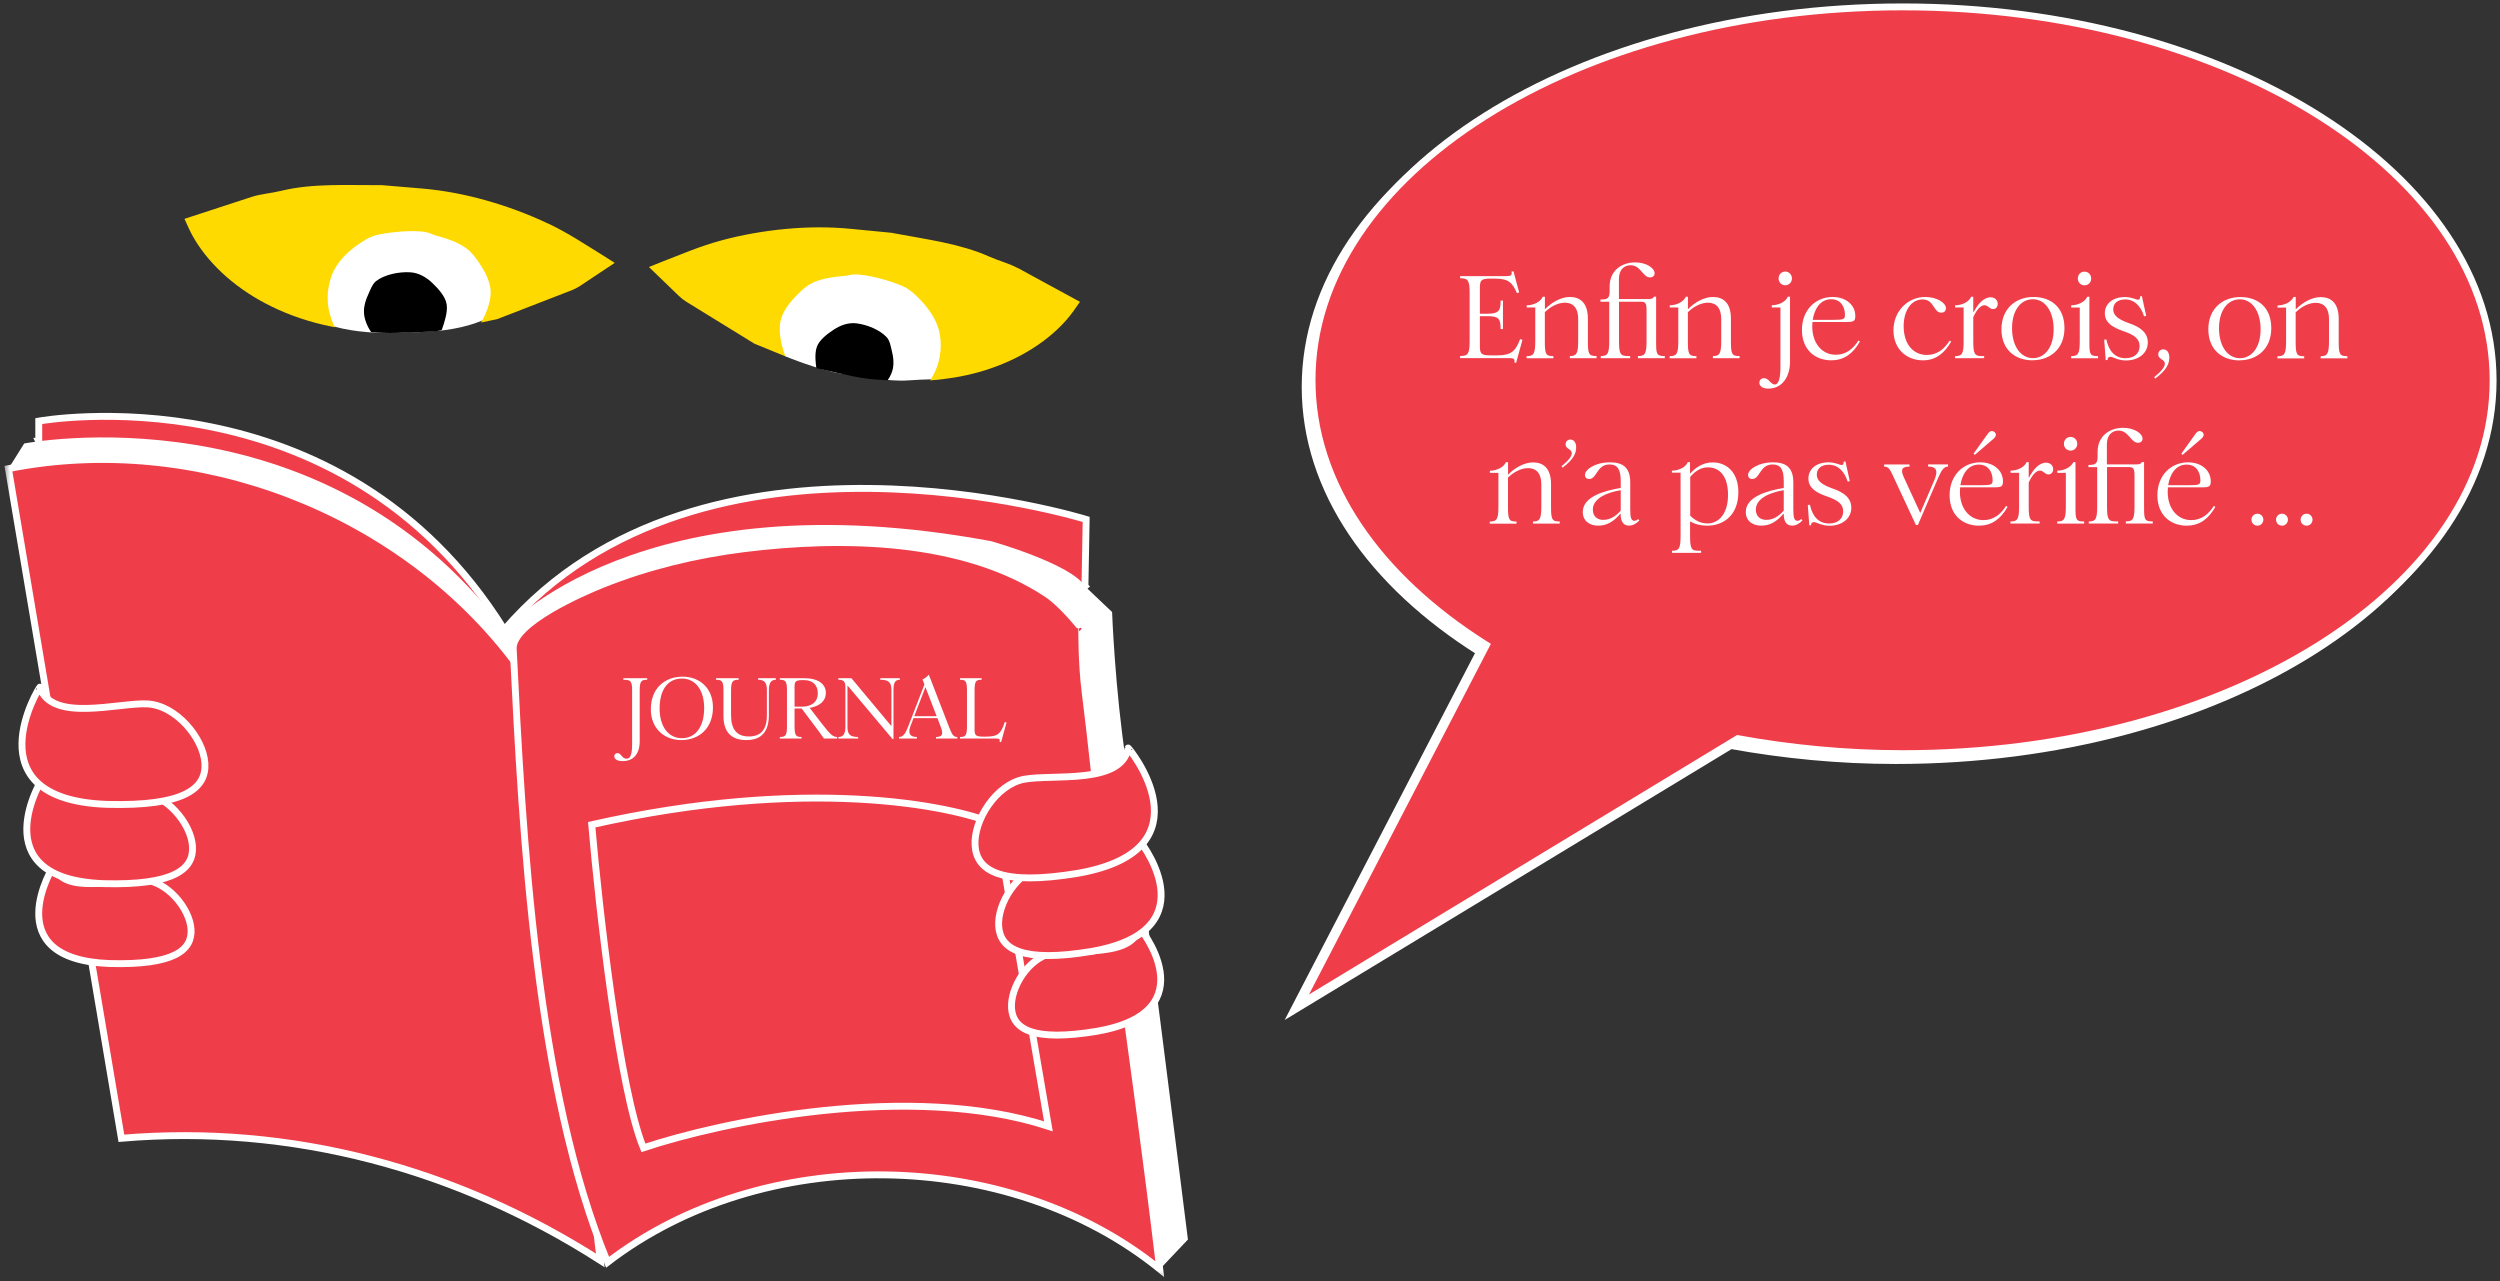 <svg xmlns="http://www.w3.org/2000/svg" fill="none" viewBox="0 0 363 186" height="186" width="363">
<rect x="0" y="0" width="363" height="186" fill="#333333" stroke="none"/>
<path stroke-miterlimit="10" stroke="white" fill="white" d="M275.26 2C227.88 2 189.51 26.26 189.51 56.18C189.51 71.22 199.16 84.81 214.82 94.67L187.8 146.75L251.32 108.25C258.95 109.63 266.98 110.43 275.25 110.43C322.63 110.43 361 86.17 361 56.25C361 26.33 322.63 2 275.26 2Z"></path>
<path stroke-miterlimit="10" stroke="white" fill="#EF3D4A" d="M276.26 1C228.88 1 190.51 25.26 190.51 55.18C190.51 70.22 200.16 83.81 215.82 93.67L188.8 145.75L252.32 107.25C259.95 108.63 267.98 109.43 276.25 109.43C323.63 109.43 362 85.17 362 55.25C362 25.33 323.63 1 276.26 1Z"></path>
<path fill="white" d="M219.87 52.65C220.02 52.11 219.75 52 219.17 52H212.01V51.69C213.06 51.69 213.39 51.49 213.39 49.6V42.46C213.39 40.61 213.07 40.4 212.01 40.4V40.09H218.76C219.32 40.09 219.61 39.99 219.46 39.44L219.75 39.37L220.58 42.46L220.27 42.56C219.56 41.01 219.06 40.45 216.99 40.45H216.58C215.1 40.45 214.88 40.62 214.88 41.79V45.55H216C217.67 45.55 217.89 45.06 217.89 43.65H218.23V47.78H217.89C217.89 46.3 217.63 45.91 216.02 45.91H214.88V50.26C214.88 51.43 215.1 51.6 216.53 51.6H217.41C219.38 51.6 220.06 51.02 220.72 49.24L221.06 49.34L220.14 52.69L219.85 52.62L219.87 52.65ZM227.93 51.7C228.86 51.7 229.15 51.43 229.15 49.54V46.28C229.15 44.75 228.44 43.95 227.23 43.95C226.26 43.95 225.16 44.49 224.31 45.33V49.55C224.31 51.44 224.45 51.71 225.55 51.71V52.02H221.66V51.71C222.65 51.71 222.92 51.44 222.92 49.55V44.64H221.68V44.33C222.58 44.33 223.65 43.89 224.01 43.09H224.32V44.89H224.34C225.22 43.97 226.62 43.12 227.94 43.12C229.44 43.12 230.56 43.97 230.56 46.28V49.54C230.56 51.43 230.7 51.7 231.82 51.7V52.01H227.94V51.7H227.93ZM232.4 51.7C233.4 51.7 233.66 51.43 233.66 49.54V43.81H232.39V43.49C233.38 43.49 233.72 43.35 233.72 42.28V41.6C233.72 39.24 235.51 38.1 237.43 38.1C239.06 38.1 240.25 38.93 240.25 39.68C240.25 40.02 240 40.28 239.59 40.28C238.54 40.28 238.23 38.51 236.77 38.51C235.89 38.51 235.07 39.09 235.07 40.5V43.42H239.24C239.8 43.42 239.97 43.39 240.16 43.08H240.47V49.54C240.47 51.43 240.5 51.7 241.73 51.7V52.01H237.82V51.7C238.82 51.7 239.08 51.43 239.08 49.54V45.12C239.08 44 238.93 43.81 238.23 43.81H235.08V49.54C235.08 51.43 235.28 51.7 236.41 51.7H236.7V52.01H232.43V51.7H232.4ZM248.7 51.7C249.63 51.7 249.92 51.43 249.92 49.54V46.28C249.92 44.75 249.21 43.95 248 43.95C247.03 43.95 245.93 44.49 245.08 45.33V49.55C245.08 51.44 245.22 51.71 246.32 51.71V52.02H242.43V51.71C243.42 51.71 243.69 51.44 243.69 49.55V44.64H242.45V44.33C243.35 44.33 244.42 43.89 244.78 43.09H245.09V44.89H245.11C245.99 43.97 247.39 43.12 248.71 43.12C250.21 43.12 251.33 43.97 251.33 46.28V49.54C251.33 51.43 251.47 51.7 252.59 51.7V52.01H248.71V51.7H248.7ZM256.82 56.43C255.8 56.43 255.46 55.99 255.46 55.56C255.46 55.17 255.75 54.91 256.14 54.91C256.82 54.91 257.13 55.83 257.7 55.83C258.27 55.83 258.52 54.86 258.52 53.28V44.64H257.26V44.32C258.19 44.32 259.25 43.88 259.59 43.08H259.91V52.53C259.91 54.77 258.72 56.42 256.82 56.42V56.43ZM259.22 41.42C258.68 41.42 258.25 41 258.25 40.43C258.25 39.86 258.68 39.43 259.22 39.43C259.76 39.43 260.19 39.87 260.19 40.43C260.19 40.99 259.76 41.42 259.22 41.42ZM265.92 52.32C263.59 52.32 261.64 50.82 261.64 47.9C261.64 44.98 263.65 43.12 266.09 43.12C268.06 43.12 269.39 44.31 269.39 45.87C269.39 46.6 269.2 46.75 268.17 46.75H263.17C263.15 46.97 263.14 47.19 263.14 47.41C263.14 49.77 264.5 51.51 266.56 51.51C268.02 51.51 269.08 50.66 269.84 49.45L270.06 49.59C269.07 51.32 267.8 52.31 265.93 52.31L265.92 52.32ZM263.22 46.44H266.21C267.62 46.44 267.89 46.37 267.89 45.76C267.89 44.49 267.24 43.45 265.88 43.45C264.28 43.45 263.45 44.89 263.21 46.44H263.22ZM279.2 52.32C276.89 52.32 274.93 50.74 274.93 47.95C274.93 45.16 277.04 43.12 279.54 43.12C281.22 43.12 282.55 43.97 282.55 44.75C282.55 45.16 282.28 45.4 281.87 45.4C280.71 45.4 280.87 43.48 279.15 43.48C277.54 43.48 276.41 45.06 276.41 47.36C276.41 49.93 277.77 51.54 279.79 51.54C281.27 51.54 282.34 50.67 283.09 49.45L283.31 49.6C282.31 51.35 281.02 52.32 279.2 52.32ZM283.86 51.71C284.86 51.71 285.12 51.44 285.12 49.55V44.64H283.88V44.33C284.8 44.33 285.87 43.89 286.21 43.09H286.52V45.33H286.57C287.17 44.16 288.03 43.17 289.03 43.17C289.64 43.17 290.07 43.56 290.07 44.12C290.07 44.6 289.76 44.88 289.39 44.88C288.88 44.88 288.64 44.32 288.17 44.32C287.54 44.32 287 45.02 286.52 46.05V49.54C286.52 51.43 286.72 51.7 287.79 51.7H288.1V52.01H283.87V51.7L283.86 51.71ZM295.11 52.32C292.7 52.32 290.61 50.86 290.61 47.81C290.61 44.76 292.74 43.12 295.25 43.12C297.76 43.12 299.76 44.58 299.76 47.64C299.76 50.7 297.64 52.31 295.12 52.31L295.11 52.32ZM295.18 52C296.91 52 298.19 50.42 298.19 47.8C298.19 45.18 296.93 43.45 295.18 43.45C293.43 43.45 292.15 45.03 292.15 47.65C292.15 50.27 293.41 52 295.18 52ZM300.72 51.71C301.71 51.71 301.98 51.44 301.98 49.55V44.65H300.74V44.33C301.64 44.33 302.71 43.89 303.07 43.09H303.38V49.55C303.38 51.44 303.41 51.71 304.64 51.71V52.02H300.73V51.71H300.72ZM302.67 41.43C302.13 41.43 301.7 41.01 301.7 40.44C301.7 39.87 302.12 39.44 302.67 39.44C303.22 39.44 303.64 39.88 303.64 40.44C303.64 41 303.22 41.43 302.67 41.43ZM305.75 52.28L305.53 49.32L305.84 49.29C306.21 51.02 307.13 52.01 308.63 52.01C309.84 52.01 310.67 51.36 310.67 50.26C310.67 49.16 309.85 48.61 308.31 48.08C306.78 47.55 305.62 46.87 305.62 45.48C305.62 44.09 306.79 43.13 308.53 43.13C309.58 43.13 310.13 43.52 310.45 43.52C310.69 43.52 310.77 43.3 310.74 43.03L311 43L311.63 45.86L311.32 45.93C310.83 44.42 309.91 43.48 308.57 43.48C307.52 43.48 306.84 44.01 306.84 44.92C306.84 45.7 307.4 46.33 309.14 46.93C310.96 47.54 311.86 48.43 311.86 49.72C311.86 51.37 310.4 52.34 308.71 52.34C307.47 52.34 306.86 51.81 306.42 51.81C306.15 51.81 306.01 52 306.01 52.27L305.77 52.29L305.75 52.28ZM312.78 54.76C313.99 53.79 314.33 53.23 314.33 52.82C314.33 52.12 313.38 52.22 313.38 51.46C313.38 51.07 313.63 50.73 314.11 50.73C314.67 50.73 314.99 51.24 314.99 51.89C314.99 52.76 314.67 53.66 312.93 54.98L312.78 54.76ZM325.16 52.33C322.75 52.33 320.65 50.87 320.65 47.82C320.65 44.77 322.77 43.13 325.29 43.13C327.81 43.13 329.79 44.59 329.79 47.65C329.79 50.71 327.67 52.32 325.15 52.32L325.16 52.33ZM325.23 52.01C326.96 52.01 328.24 50.43 328.24 47.81C328.24 45.19 326.98 43.46 325.23 43.46C323.48 43.46 322.2 45.04 322.2 47.66C322.2 50.28 323.46 52.01 325.23 52.01ZM336.95 51.72C337.88 51.72 338.17 51.45 338.17 49.56V46.3C338.17 44.77 337.46 43.97 336.25 43.97C335.28 43.97 334.18 44.51 333.33 45.35V49.57C333.33 51.46 333.47 51.73 334.57 51.73V52.04H330.68V51.73C331.67 51.73 331.94 51.46 331.94 49.57V44.66H330.7V44.35C331.6 44.35 332.67 43.91 333.03 43.11H333.34V44.91H333.36C334.24 43.99 335.64 43.14 336.96 43.14C338.46 43.14 339.58 43.99 339.58 46.3V49.56C339.58 51.45 339.72 51.72 340.84 51.72V52.03H336.96V51.72H336.95ZM222.58 75.72C223.52 75.72 223.8 75.45 223.8 73.56V70.3C223.8 68.77 223.09 67.97 221.88 67.97C220.91 67.97 219.81 68.51 218.96 69.35V73.57C218.96 75.46 219.1 75.73 220.2 75.73V76.04H216.31V75.73C217.3 75.73 217.57 75.46 217.57 73.57V68.66H216.33V68.35C217.23 68.35 218.3 67.91 218.66 67.11H218.97V68.91H218.99C219.87 67.99 221.27 67.14 222.59 67.14C224.09 67.14 225.21 67.99 225.21 70.3V73.56C225.21 75.45 225.35 75.72 226.47 75.72V76.03H222.59V75.72H222.58ZM226.74 67.68C227.9 66.75 228.22 66.2 228.22 65.81C228.22 65.15 227.32 65.23 227.32 64.52C227.32 64.15 227.58 63.82 228.03 63.82C228.54 63.82 228.86 64.3 228.86 64.93C228.86 65.75 228.57 66.63 226.9 67.9L226.73 67.68H226.74ZM232.1 76.33C230.77 76.33 229.82 75.62 229.82 74.34C229.82 72.06 233.08 71.23 235.33 70.85V69.85C235.33 68.17 234.87 67.44 233.71 67.44C231.82 67.44 231.89 69.55 230.75 69.55C230.36 69.55 230.14 69.33 230.14 68.95C230.14 68.17 231.62 67.13 233.74 67.13C235.54 67.13 236.71 67.78 236.71 70.04V73.87C236.71 75.06 236.81 75.62 237.31 75.62C237.5 75.62 237.68 75.54 237.85 75.36L238.04 75.56C237.61 76.02 237.11 76.32 236.53 76.32C235.54 76.32 235.32 75.45 235.32 74.65V74.6H235.27C234.34 75.69 233.37 76.32 232.09 76.32L232.1 76.33ZM232.83 75.48C233.7 75.48 234.53 75.05 235.33 74.14V71.18C233.63 71.45 231.28 72.25 231.28 73.99C231.28 74.89 231.82 75.49 232.83 75.49V75.48ZM242.78 79.97C243.77 79.97 244.02 79.7 244.02 77.81V68.63H242.76V68.34C243.68 68.34 244.73 67.9 245.07 67.1H245.39V68.75H245.42C246.24 67.85 247.29 67.14 248.7 67.14C250.6 67.14 252.41 68.47 252.41 71.47C252.41 74.7 250.37 76.33 247.87 76.33C247 76.33 246.12 76.13 245.4 75.7V77.81C245.4 79.7 245.59 79.97 246.64 79.97H247V80.28H242.77V79.97H242.78ZM247.88 76.01C249.66 76.01 250.91 74.48 250.91 71.86C250.91 69.24 249.77 67.86 248 67.86C247.2 67.86 246.32 68.18 245.42 69.25V74.88C246.05 75.51 246.88 76 247.89 76L247.88 76.01ZM255.77 76.33C254.44 76.33 253.49 75.62 253.49 74.34C253.49 72.06 256.75 71.23 259 70.85V69.85C259 68.17 258.54 67.44 257.39 67.44C255.5 67.44 255.57 69.55 254.43 69.55C254.04 69.55 253.82 69.33 253.82 68.95C253.82 68.17 255.3 67.13 257.42 67.13C259.22 67.13 260.39 67.78 260.39 70.04V73.87C260.39 75.06 260.49 75.62 260.99 75.62C261.18 75.62 261.36 75.54 261.53 75.36L261.72 75.56C261.29 76.02 260.79 76.32 260.21 76.32C259.22 76.32 259 75.45 259 74.65V74.6H258.95C258.02 75.69 257.05 76.32 255.77 76.32V76.33ZM256.5 75.48C257.37 75.48 258.2 75.05 259 74.14V71.18C257.3 71.45 254.95 72.25 254.95 73.99C254.95 74.89 255.49 75.49 256.5 75.49V75.48ZM262.71 76.28L262.49 73.32L262.8 73.29C263.17 75.02 264.09 76.01 265.59 76.01C266.8 76.01 267.63 75.36 267.63 74.26C267.63 73.16 266.81 72.61 265.27 72.08C263.74 71.55 262.58 70.87 262.58 69.48C262.58 68.09 263.75 67.13 265.49 67.13C266.54 67.13 267.09 67.52 267.41 67.52C267.65 67.52 267.73 67.3 267.7 67.03L267.96 67L268.59 69.86L268.28 69.93C267.79 68.42 266.87 67.48 265.53 67.48C264.48 67.48 263.8 68.01 263.8 68.92C263.8 69.7 264.36 70.33 266.09 70.93C267.91 71.54 268.81 72.43 268.81 73.72C268.81 75.37 267.35 76.34 265.66 76.34C264.42 76.34 263.81 75.81 263.37 75.81C263.1 75.81 262.96 76 262.96 76.27L262.72 76.29L262.71 76.28ZM274.91 69.19C274.42 68.1 274.2 67.75 273.57 67.75V67.44H277.26V67.75C276.16 67.75 275.92 68.16 276.44 69.31L278.82 74.48L280.83 69.8C281.44 68.39 281.22 67.74 279.96 67.74V67.43H282.85V67.74C282.25 67.76 281.9 68.28 281.44 69.34L278.48 76.23H278.19L274.91 69.19ZM287.36 76.33C285.03 76.33 283.08 74.83 283.08 71.91C283.08 68.99 285.09 67.13 287.53 67.13C289.5 67.13 290.83 68.32 290.83 69.88C290.83 70.61 290.64 70.76 289.61 70.76H284.61C284.59 70.98 284.58 71.2 284.58 71.42C284.58 73.78 285.94 75.52 288 75.52C289.46 75.52 290.52 74.67 291.28 73.46L291.5 73.6C290.51 75.33 289.24 76.32 287.37 76.32L287.36 76.33ZM286.75 66.06L286.56 65.87L288.68 62.91C288.85 62.69 289.04 62.59 289.24 62.59C289.51 62.59 289.8 62.83 289.8 63.13C289.8 63.32 289.7 63.49 289.48 63.69L286.74 66.05L286.75 66.06ZM284.66 70.45H287.65C289.06 70.45 289.33 70.38 289.33 69.77C289.33 68.49 288.68 67.46 287.32 67.46C285.72 67.46 284.89 68.9 284.65 70.45H284.66ZM291.91 75.72C292.91 75.72 293.17 75.45 293.17 73.56V68.65H291.93V68.34C292.85 68.34 293.92 67.9 294.26 67.1H294.57V69.34H294.62C295.22 68.17 296.08 67.18 297.08 67.18C297.69 67.18 298.12 67.57 298.12 68.13C298.12 68.61 297.81 68.89 297.44 68.89C296.93 68.89 296.69 68.33 296.22 68.33C295.59 68.33 295.05 69.03 294.57 70.06V73.55C294.57 75.44 294.77 75.71 295.84 75.71H296.15V76.02H291.92V75.71L291.91 75.72ZM298.7 75.72C299.69 75.72 299.96 75.45 299.96 73.56V68.66H298.72V68.34C299.62 68.34 300.69 67.9 301.05 67.1H301.36V73.56C301.36 75.45 301.39 75.72 302.62 75.72V76.03H298.71V75.72H298.7ZM300.65 65.43C300.11 65.43 299.68 65.01 299.68 64.44C299.68 63.87 300.1 63.44 300.65 63.44C301.2 63.44 301.62 63.88 301.62 64.44C301.62 65 301.2 65.43 300.65 65.43ZM303.25 75.72C304.25 75.72 304.51 75.45 304.51 73.56V67.83H303.24V67.51C304.23 67.51 304.57 67.37 304.57 66.3V65.62C304.57 63.26 306.36 62.12 308.28 62.12C309.91 62.12 311.1 62.95 311.1 63.7C311.1 64.04 310.84 64.29 310.44 64.29C309.39 64.29 309.08 62.52 307.62 62.52C306.74 62.52 305.92 63.1 305.92 64.51V67.43H310.09C310.65 67.43 310.82 67.4 311.01 67.09H311.32V73.55C311.32 75.44 311.35 75.71 312.58 75.71V76.02H308.67V75.71C309.67 75.71 309.93 75.44 309.93 73.55V69.13C309.93 68.01 309.78 67.82 309.08 67.82H305.94V73.55C305.94 75.44 306.14 75.71 307.27 75.71H307.56V76.02H303.29V75.71L303.25 75.72ZM317.53 76.33C315.2 76.33 313.25 74.83 313.25 71.91C313.25 68.99 315.26 67.13 317.7 67.13C319.67 67.13 321 68.32 321 69.88C321 70.61 320.81 70.76 319.78 70.76H314.78C314.76 70.98 314.75 71.2 314.75 71.42C314.75 73.78 316.11 75.52 318.17 75.52C319.63 75.52 320.69 74.67 321.45 73.46L321.67 73.6C320.68 75.33 319.41 76.32 317.54 76.32L317.53 76.33ZM316.92 66.06L316.73 65.87L318.85 62.91C319.02 62.69 319.21 62.59 319.41 62.59C319.68 62.59 319.97 62.83 319.97 63.13C319.97 63.32 319.87 63.49 319.65 63.69L316.91 66.05L316.92 66.06ZM314.83 70.45H317.82C319.23 70.45 319.5 70.38 319.5 69.77C319.5 68.49 318.85 67.46 317.49 67.46C315.89 67.46 315.06 68.9 314.82 70.45H314.83ZM327.79 76.33C327.3 76.33 326.91 75.96 326.91 75.46C326.91 74.96 327.3 74.59 327.79 74.59C328.25 74.59 328.64 74.98 328.64 75.46C328.64 75.94 328.25 76.33 327.79 76.33ZM331.36 76.33C330.87 76.33 330.48 75.96 330.48 75.46C330.48 74.96 330.87 74.59 331.36 74.59C331.82 74.59 332.21 74.98 332.21 75.46C332.21 75.94 331.82 76.33 331.36 76.33ZM334.93 76.33C334.44 76.33 334.05 75.96 334.05 75.46C334.05 74.96 334.44 74.59 334.93 74.59C335.39 74.59 335.78 74.98 335.78 75.46C335.78 75.94 335.39 76.33 334.93 76.33Z"></path>
<path stroke="white" fill="#EF3D4A" d="M157.535 85.127L157.711 75.418C157.711 75.418 101.97 58.089 73.23 91.421C44.49 124.753 100.343 110.526 100.343 110.526C100.343 110.526 146.4 91.358 147.426 92.459C148.452 93.56 157.548 85.14 157.548 85.14L157.535 85.127Z"></path>
<path stroke="white" fill="#EF3D4A" d="M5.627 64.082V61.141C5.627 61.141 49.382 53.196 73.217 91.408C97.052 129.619 10.032 73.578 10.032 73.578L5.615 64.082H5.627Z"></path>
<path fill="white" d="M157.535 85.127L161.476 88.868C161.476 88.868 161.889 100.116 163.516 110.701C165.142 121.286 172.487 179.98 172.487 179.98L168.408 184.284L147.413 112.303L157.535 85.127Z"></path>
<path fill="white" d="M1.224 68.049L3.513 64.395C3.513 64.395 46.517 55.937 73.217 91.396C73.217 91.396 92.849 69.075 143.935 78.584C143.935 78.584 155.483 81.849 157.523 85.102L156.772 89.181L90.133 112.278C90.133 112.278 52.635 109.701 52.222 109.838C51.809 109.976 1.224 68.049 1.224 68.049Z"></path>
<mask height="151" width="174" y="35" x="0" maskUnits="userSpaceOnUse" style="mask-type:luminance" id="mask0_422_11966">
<path fill="white" d="M173.55 35.617H0.51V185.761H173.55V35.617Z"></path>
</mask>
<g mask="url(#mask0_422_11966)">
<path stroke="white" fill="#EF3D4A" d="M17.626 165.278L1.223 68.048C28.512 62.605 58.503 74.166 75.081 96.575C83.865 108.461 85.841 122.9 86.142 138.177C86.242 142.994 86.167 147.862 86.104 152.754C86.067 155.632 86.029 158.522 86.017 161.399C86.004 168.694 86.192 175.976 87.155 183.008C66.335 169.682 42.287 163.176 17.626 165.278Z"></path>
<path stroke="white" fill="#EF3D4A" d="M162.165 136.989C164.342 152.742 166.531 168.482 168.396 184.272C146.324 166.417 110.74 165.979 88.219 183.283C77.796 158.034 75.87 121.574 74.518 94.211C74.331 90.457 84.778 85.94 87.543 84.839C94.087 82.224 101.044 80.548 108.025 79.672C122.276 77.895 139.881 78.158 152.067 86.278C154.32 87.779 157.097 91.333 157.072 91.308C157.072 91.308 157.022 96.3 157.573 100.579C158.486 107.686 159.124 114.793 160.088 121.912C160.763 126.942 161.451 131.972 162.152 136.989H162.165Z"></path>
<path stroke="white" d="M93.424 166.667C89.921 158.159 86.956 131.846 85.917 119.747C116.947 112.741 138.054 116.832 144.723 119.747L152.23 163.539C132.211 157.033 104.685 162.914 93.424 166.667Z"></path>
</g>
<path fill="white" d="M76.207 39.783C76.207 39.783 75.769 48.379 59.229 48.241C59.229 48.241 50.758 49.079 45.278 46.164C39.797 43.249 48.756 33.239 48.756 33.239L63.232 30.762L73.48 33.076L76.207 39.77V39.783Z"></path>
<path fill="white" d="M111.241 48.98L114.043 51.745C114.043 51.745 119.186 53.847 122.139 54.235C125.091 54.623 128.933 55.436 131.823 55.236C134.713 55.036 136.315 55.073 136.315 55.073L141.332 46.778L137.804 40.121L129.12 37.019L119.086 37.369L113.643 39.058L111.241 48.968V48.98Z"></path>
<path fill="#FFDA00" d="M79.611 32.477C76.745 31.113 73.692 29.974 70.539 29.086C67.536 28.247 64.521 27.659 61.393 27.384C59.416 27.209 57.439 27.046 55.45 26.884C55.375 26.884 55.287 26.884 55.2 26.884C50.37 26.909 45.378 26.596 40.823 27.709C39.46 28.047 37.871 28.16 36.557 28.585L26.785 31.776C27.235 32.802 27.686 33.815 28.287 34.804C30.639 38.695 34.58 42.148 39.472 44.526C42.137 45.827 45.065 46.803 48.105 47.416C48.281 47.453 48.468 47.478 48.643 47.516C48.456 47.178 48.306 46.828 48.168 46.477C47.355 44.338 47.392 42.011 48.193 39.921C48.944 37.969 50.62 36.38 52.51 35.154C53.173 34.716 53.923 34.303 54.749 34.115C56.876 33.628 60.179 33.377 61.894 33.715C62.394 33.815 62.794 34.053 63.27 34.191C63.895 34.366 64.534 34.541 65.147 34.766C66.323 35.179 67.461 35.742 68.312 36.568C68.638 36.893 68.925 37.256 69.188 37.619C70.327 39.208 71.415 41.047 71.228 42.924C71.09 44.288 70.552 45.602 69.864 46.828L72.191 46.34L83.001 42.148C83.439 41.973 83.84 41.773 84.215 41.523C85.591 40.597 89.082 38.282 89.257 38.169C88.694 37.819 88.144 37.456 87.581 37.106C84.978 35.504 82.513 33.84 79.635 32.477H79.611Z"></path>
<path fill="#FFDA00" d="M147.739 38.908C146.525 38.245 144.986 37.857 143.697 37.282C139.418 35.355 134.463 34.754 129.709 33.853C129.634 33.841 129.546 33.816 129.471 33.803C127.494 33.603 125.517 33.415 123.54 33.228C120.425 32.927 117.334 32.952 114.244 33.228C110.966 33.528 107.763 34.091 104.71 34.917C101.644 35.743 98.917 36.931 96.064 38.032C95.439 38.27 94.838 38.533 94.225 38.77C94.375 38.896 97.378 41.823 98.579 42.974C98.904 43.287 99.267 43.562 99.655 43.813L109.527 49.894L114.044 51.745C113.493 50.269 113.13 48.73 113.243 47.203C113.393 45.314 114.795 43.713 116.208 42.361C116.534 42.049 116.872 41.748 117.259 41.486C118.248 40.822 119.462 40.485 120.7 40.284C121.338 40.184 121.989 40.122 122.652 40.059C123.153 40.009 123.59 39.859 124.091 39.846C125.843 39.821 129.033 40.66 131.048 41.536C131.823 41.873 132.474 42.411 133.062 42.962C134.689 44.513 136.052 46.378 136.44 48.442C136.853 50.644 136.453 52.947 135.277 54.898C135.202 55.011 135.139 55.124 135.064 55.236C137.454 55.061 139.806 54.673 142.021 54.06C147.263 52.609 151.755 49.931 154.783 46.528C155.546 45.664 156.172 44.751 156.81 43.825C156.81 43.825 147.789 38.921 147.776 38.908H147.739Z"></path>
<path fill="black" d="M63.321 48.104L64.134 47.929C64.359 47.329 64.547 46.728 64.697 46.102C64.847 45.489 64.947 44.851 64.859 44.226C64.859 44.226 64.859 44.226 64.859 44.213C64.697 43.087 63.683 41.961 62.807 41.123C61.957 40.297 60.831 39.596 59.517 39.534C57.89 39.446 55.838 39.871 54.612 40.81C54.062 41.235 53.736 42.174 53.461 42.774C53.098 43.55 52.836 44.388 52.848 45.239C52.848 45.702 52.935 46.165 53.086 46.615C53.273 47.178 53.549 47.729 53.899 48.23C55.075 48.33 56.264 48.367 57.44 48.342C59.404 48.292 61.356 48.179 63.333 48.129L63.321 48.104Z"></path>
<path fill="black" d="M128.87 55.223C128.996 55.048 129.108 54.873 129.208 54.685C129.421 54.285 129.584 53.872 129.659 53.434C129.809 52.633 129.709 51.82 129.509 51.019C129.358 50.419 129.221 49.48 128.77 48.992C127.782 47.904 125.943 47.153 124.391 46.953C123.153 46.79 121.989 47.253 121.038 47.879C120.075 48.517 118.923 49.393 118.586 50.419C118.586 50.419 118.586 50.419 118.586 50.431C118.398 51.007 118.385 51.62 118.41 52.22C118.436 52.633 118.473 53.046 118.536 53.459C120.237 53.822 121.926 54.235 123.64 54.597C125.355 54.96 127.119 55.161 128.87 55.211V55.223Z"></path>
<path fill="white" d="M90.408 110.513C89.595 110.513 89.195 110.213 89.195 109.812C89.195 109.55 89.37 109.35 89.657 109.35C90.208 109.35 90.296 110.163 90.971 110.163C91.472 110.163 91.784 109.687 91.784 108.061V100.228C91.784 98.865 91.547 98.702 90.508 98.702V98.477H93.974V98.702C93.148 98.702 92.885 98.865 92.885 100.228V107.623C92.885 109.512 91.947 110.513 90.408 110.513ZM98.916 107.46C96.489 107.46 94.5 105.809 94.5 102.981C94.5 99.953 96.514 98.251 99.117 98.251C101.544 98.251 103.521 99.878 103.521 102.718C103.521 105.746 101.519 107.46 98.916 107.46ZM99.016 107.185C100.981 107.185 102.244 105.558 102.244 102.806C102.244 100.253 101.031 98.527 99.004 98.527C96.977 98.527 95.776 100.141 95.776 102.881C95.776 105.433 97.002 107.185 99.016 107.185ZM108.363 107.46C106.248 107.46 105.047 106.359 105.047 103.957V100.228C105.047 98.865 104.784 98.702 103.959 98.702V98.477H107.249V98.702C106.448 98.702 106.148 98.865 106.148 100.228V103.844C106.148 105.909 106.999 106.935 108.726 106.935C110.452 106.935 111.353 105.971 111.353 103.832V100.228C111.353 99.077 110.978 98.702 110.077 98.702V98.477H112.654V98.702C112.004 98.702 111.641 99.102 111.641 100.216V103.782C111.641 106.159 110.652 107.46 108.363 107.46ZM113.23 107.01C114.018 107.01 114.268 106.847 114.268 105.483V100.241C114.268 98.852 114.018 98.702 113.23 98.702V98.477H116.796C118.848 98.477 119.911 99.353 119.911 100.591C119.911 101.83 118.973 102.543 117.572 102.781L119.098 104.77C120.437 106.484 120.85 107.01 121.55 107.01V107.235H119.636C119.173 106.572 118.735 105.971 117.909 104.883L116.395 102.868H115.369V105.421C115.369 106.847 115.607 107.01 116.383 107.01V107.235H113.23V107.01ZM116.508 102.606C117.734 102.606 118.748 101.992 118.748 100.654C118.748 99.54 118.072 98.752 116.746 98.752H116.583C115.57 98.752 115.369 98.915 115.369 99.703V102.606H116.508ZM121.738 107.01C122.376 107.01 122.752 106.647 122.752 105.546V99.728C122.752 98.915 122.426 98.702 121.726 98.702V98.477H123.627L129.433 105.433V100.178C129.433 99.04 128.982 98.702 127.819 98.702V98.477H130.659V98.702C130.033 98.702 129.733 99.052 129.733 100.166V107.323H129.608L123.052 99.528V105.546C123.052 106.647 123.44 107.01 124.603 107.01V107.235H121.738V107.01ZM135.902 107.01C136.79 107.01 137.028 106.647 136.59 105.521L136.114 104.27H132.648L132.223 105.371C131.785 106.497 132.11 107.01 133.136 107.01V107.235H130.546V107.01C131.21 107.01 131.51 106.422 131.96 105.258L134.225 99.39L133.975 98.727V98.639C134.288 98.502 134.588 98.289 134.801 98.014H134.888L137.778 105.496C138.229 106.634 138.404 107.01 139.005 107.01V107.235H135.902V107.01ZM132.749 103.994H136.002L134.375 99.778L132.749 103.994ZM145.135 107.71C145.248 107.31 145.048 107.235 144.622 107.235H139.392V107.01C140.143 107.01 140.406 106.86 140.406 105.496V100.228C140.406 98.852 140.168 98.702 139.392 98.702V98.477H142.533V98.702C141.757 98.702 141.507 98.852 141.507 100.228V105.971C141.507 106.835 141.77 106.96 142.821 106.96H143.159C145.023 106.96 145.348 106.422 145.899 104.833L146.149 104.908L145.361 107.76L145.135 107.71Z"></path>
<path stroke="white" fill="#EF3D4A" d="M7.792 125.74C7.755 125.64 -0.654 139.29 15.887 139.904C25.296 140.166 27.949 137.952 27.736 134.899C27.523 131.846 24.233 127.93 20.779 127.754C17.326 127.579 9.181 130.057 7.792 125.728V125.74Z"></path>
<path stroke="white" fill="#EF3D4A" d="M6.254 112.89C6.216 112.778 -2.943 127.642 15.049 128.305C25.284 128.58 28.174 126.19 27.949 122.862C27.724 119.534 24.133 115.28 20.38 115.092C16.626 114.905 7.755 117.595 6.254 112.89Z"></path>
<path stroke="white" fill="#EF3D4A" d="M5.791 99.778C5.753 99.653 -4.357 116.069 15.512 116.794C26.811 117.107 30.001 114.455 29.751 110.789C29.501 107.123 25.534 102.418 21.393 102.205C17.252 101.993 7.455 104.971 5.791 99.778Z"></path>
<path stroke="white" fill="#EF3D4A" d="M165.367 134.599C165.38 134.499 175.59 146.873 159.299 149.739C150.015 151.278 147.087 149.463 146.875 146.411C146.662 143.358 149.39 139.028 152.793 138.39C156.196 137.752 164.604 139.079 165.38 134.612L165.367 134.599Z"></path>
<path stroke="white" fill="#EF3D4A" d="M165.142 121.662C165.167 121.549 176.265 135.012 158.536 138.14C148.439 139.817 145.248 137.84 145.011 134.512C144.773 131.183 147.751 126.479 151.442 125.778C155.133 125.078 164.292 126.529 165.13 121.662H165.142Z"></path>
<path stroke="white" fill="#EF3D4A" d="M163.803 108.611C163.828 108.486 176.09 123.35 156.509 126.804C145.361 128.655 141.832 126.466 141.582 122.8C141.332 119.134 144.61 113.929 148.689 113.153C152.768 112.377 162.877 113.979 163.803 108.611Z"></path>
</svg>
